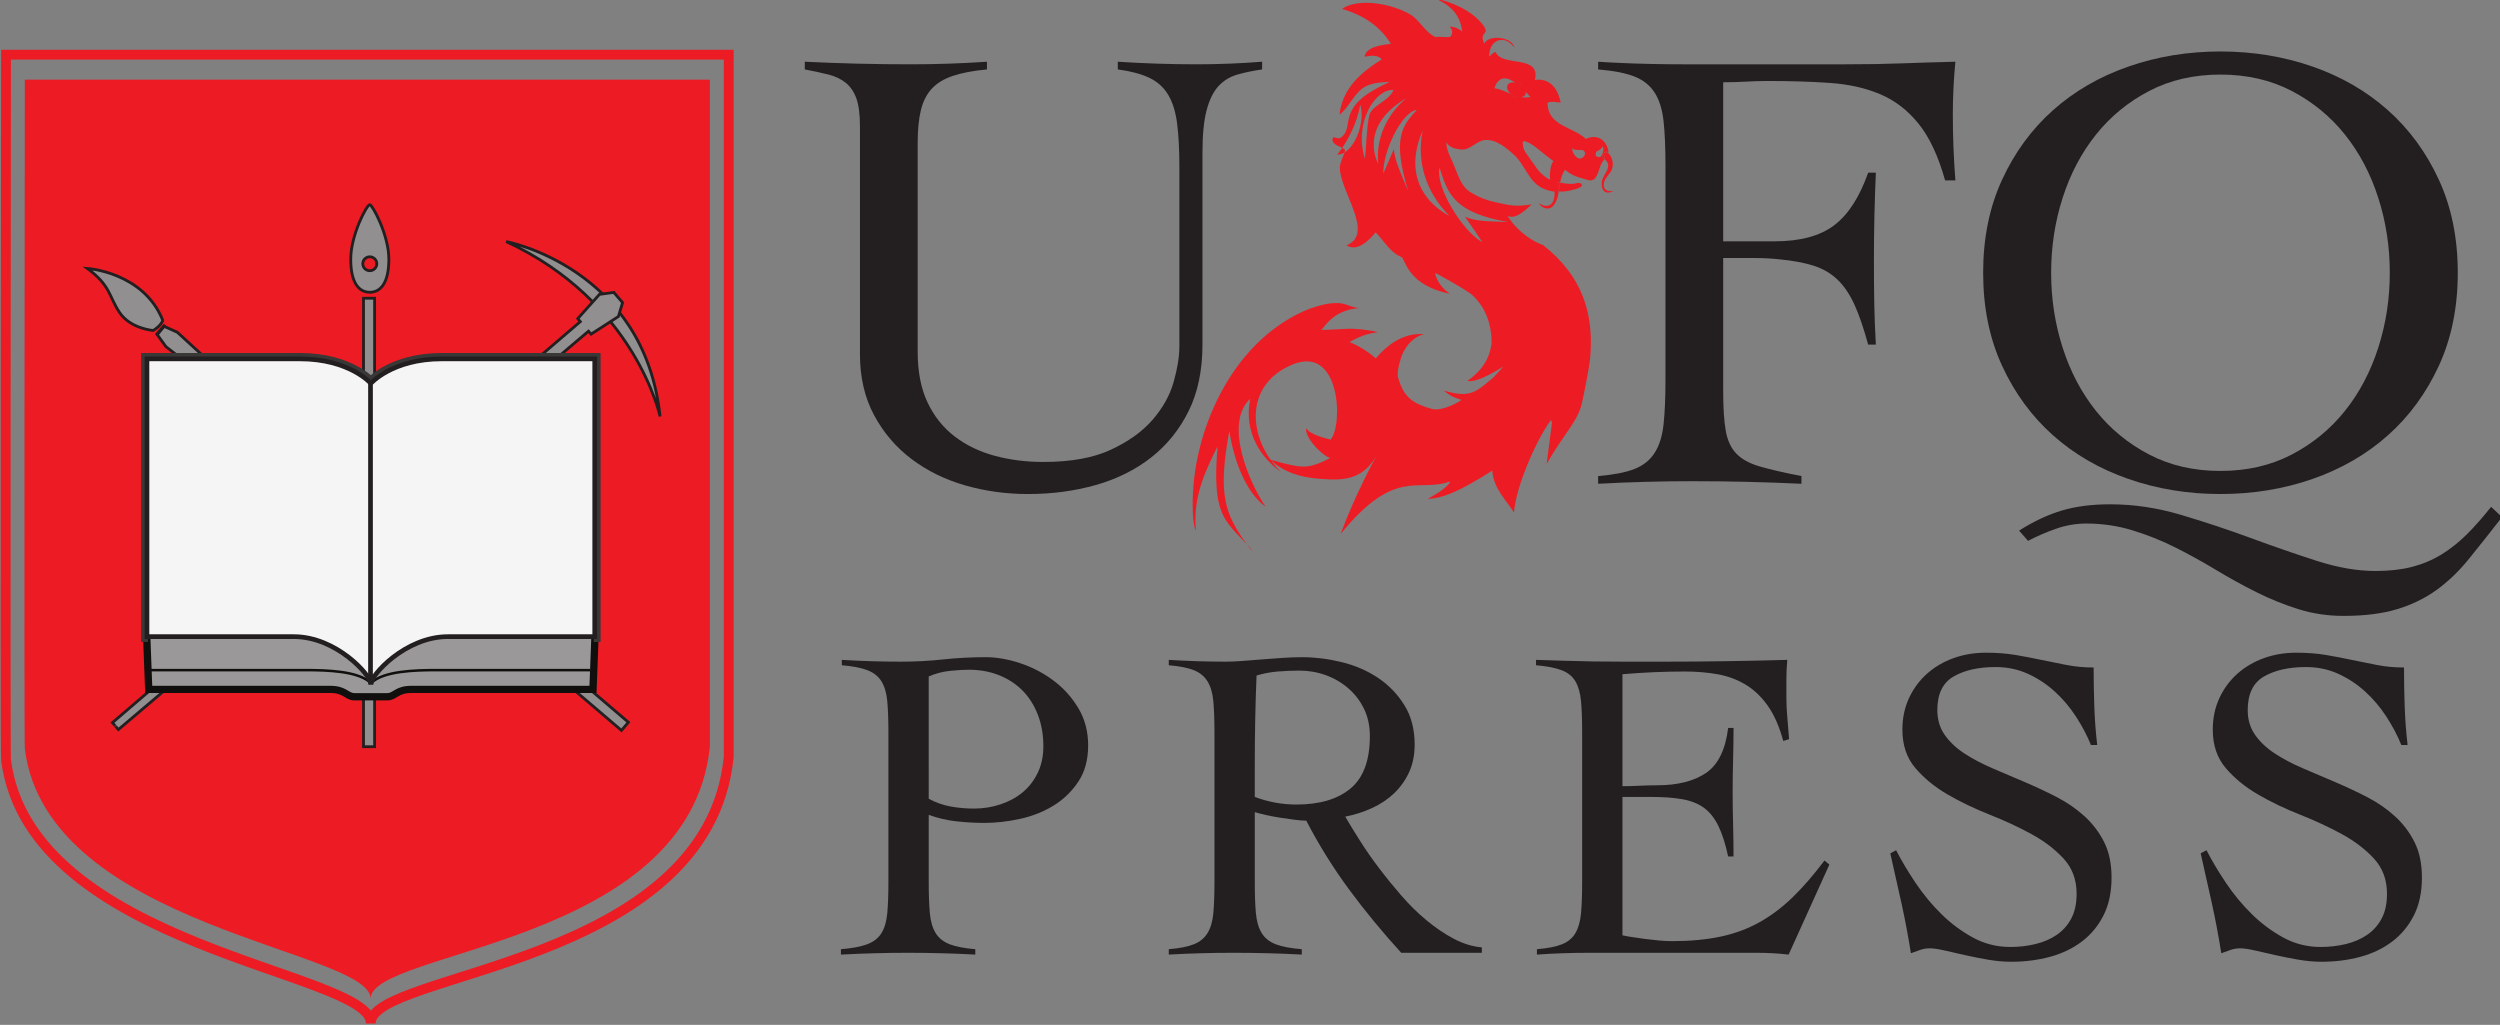 <?xml version="1.0" encoding="UTF-8" standalone="no"?>
<!-- Created with Inkscape (http://www.inkscape.org/) -->

<svg
   xmlns:dc="http://purl.org/dc/elements/1.1/"
   xmlns:cc="http://creativecommons.org/ns#"
   xmlns:rdf="http://www.w3.org/1999/02/22-rdf-syntax-ns#"
   xmlns:svg="http://www.w3.org/2000/svg"
   xmlns="http://www.w3.org/2000/svg"
   xmlns:sodipodi="http://sodipodi.sourceforge.net/DTD/sodipodi-0.dtd"
   xmlns:inkscape="http://www.inkscape.org/namespaces/inkscape"
   width="600"
   height="245.961"
   viewBox="0 0 600 245.961"
   version="1.1"
   id="svg8"
   inkscape:version="0.92.1 r15371"
   sodipodi:docname="usfq-press-logo.svg">
  <rect x="0" y="0" width="600" height="245.961" fill="#808080" stroke="none"/>
  <defs
     id="defs2">
    <clipPath
       id="clipPath4507"
       clipPathUnits="userSpaceOnUse">
      <path
         inkscape:connector-curvature="0"
         id="path4505"
         d="M 0,0 H 680.315 V 680.315 H 0 Z" />
    </clipPath>
    <clipPath
       id="clipPath4555"
       clipPathUnits="userSpaceOnUse">
      <path
         inkscape:connector-curvature="0"
         id="path4553"
         d="M 0,0 H 680.315 V 680.315 H 0 Z" />
    </clipPath>
    <clipPath
       id="clipPath4575"
       clipPathUnits="userSpaceOnUse">
      <path
         inkscape:connector-curvature="0"
         id="path4573"
         d="M 0,0 H 680.315 V 680.315 H 0 Z" />
    </clipPath>
    <clipPath
       id="clipPath4663"
       clipPathUnits="userSpaceOnUse">
      <path
         inkscape:connector-curvature="0"
         id="path4661"
         d="M 0,0 H 680.315 V 680.315 H 0 Z" />
    </clipPath>
    <clipPath
       id="clipPath4687"
       clipPathUnits="userSpaceOnUse">
      <path
         inkscape:connector-curvature="0"
         id="path4685"
         d="M 0,0 H 680.315 V 680.315 H 0 Z" />
    </clipPath>
    <clipPath
       id="clipPath4711"
       clipPathUnits="userSpaceOnUse">
      <path
         inkscape:connector-curvature="0"
         id="path4709"
         d="M 0,0 H 680.315 V 680.315 H 0 Z" />
    </clipPath>
  </defs>
  <sodipodi:namedview
     id="base"
     pagecolor="#ffffff"
     bordercolor="#666666"
     borderopacity="1.0"
     inkscape:pageopacity="0.0"
     inkscape:pageshadow="2"
     inkscape:zoom="1"
     inkscape:cx="262.41538"
     inkscape:cy="100.62606"
     inkscape:document-units="px"
     inkscape:current-layer="layer1"
     showgrid="false"
     units="px"
     fit-margin-top="0"
     fit-margin-left="0"
     fit-margin-right="0"
     fit-margin-bottom="0"
     inkscape:window-width="1366"
     inkscape:window-height="674"
     inkscape:window-x="0"
     inkscape:window-y="0"
     inkscape:window-maximized="1" />
  <g
     inkscape:label="Capa 1"
     inkscape:groupmode="layer"
     id="layer1"
     transform="translate(142.281,57.676)">
    <g
       id="g5154"
       transform="matrix(4.083,0,0,4.083,356.82,-314.247)">
      <g
         transform="matrix(0.353,0,0,-0.353,-168.759,234.833)"
         id="g4501">
        <g
           clip-path="url(#clipPath4507)"
           id="g4503">
          <g
             transform="translate(294.188,328.282)"
             id="g4509">
            <path
               inkscape:connector-curvature="0"
               id="path4511"
               style="fill:#231f20;fill-opacity:1;fill-rule:nonzero;stroke:none"
               d="m 0,0 c -1.89,0.101 -3.767,0.175 -5.631,0.224 -1.864,0.05 -3.742,0.075 -5.631,0.075 -1.84,0 -3.667,-0.025 -5.481,-0.075 C -18.559,0.175 -20.435,0.101 -22.374,0 v 0.895 c 1.839,0.149 3.293,0.422 4.363,0.82 1.068,0.398 1.864,1.019 2.387,1.865 0.522,0.845 0.844,1.951 0.969,3.319 0.124,1.367 0.186,3.095 0.186,5.183 v 24.909 c 0,2.089 -0.062,3.816 -0.186,5.184 -0.125,1.367 -0.447,2.473 -0.969,3.319 -0.523,0.845 -1.306,1.466 -2.35,1.864 -1.044,0.398 -2.461,0.671 -4.251,0.82 v 0.895 c 1.641,-0.1 3.282,-0.175 4.922,-0.223 1.641,-0.05 3.282,-0.075 4.922,-0.075 2.387,0 4.737,0.123 7.048,0.373 2.312,0.248 4.661,0.373 7.048,0.373 1.839,0 3.766,-0.336 5.78,-1.007 2.014,-0.671 3.866,-1.641 5.556,-2.909 1.69,-1.267 3.069,-2.809 4.139,-4.623 1.069,-1.816 1.604,-3.867 1.604,-6.153 0,-2.387 -0.548,-4.401 -1.641,-6.041 -1.094,-1.641 -2.474,-2.972 -4.139,-3.99 -1.666,-1.02 -3.518,-1.753 -5.557,-2.2 C 5.418,22.15 3.43,21.926 1.492,21.926 c -1.492,0 -3.034,0.087 -4.625,0.261 -1.591,0.174 -3.132,0.534 -4.623,1.082 V 12.082 c 0,-2.088 0.061,-3.816 0.186,-5.183 C -7.447,5.531 -7.122,4.425 -6.601,3.58 -6.079,2.734 -5.295,2.113 -4.251,1.715 -3.207,1.317 -1.79,1.044 0,0.895 Z m -7.756,25.954 c 1.193,-0.647 2.423,-1.082 3.691,-1.305 1.268,-0.224 2.547,-0.336 3.841,-0.336 1.54,0 3.021,0.235 4.438,0.709 1.416,0.471 2.647,1.143 3.691,2.013 1.044,0.87 1.876,1.951 2.498,3.244 0.622,1.293 0.933,2.76 0.933,4.401 0,1.939 -0.311,3.703 -0.933,5.295 -0.622,1.591 -1.48,2.933 -2.573,4.027 -1.094,1.093 -2.399,1.939 -3.915,2.535 -1.517,0.598 -3.169,0.895 -4.959,0.895 -0.895,0 -1.952,-0.062 -3.17,-0.186 -1.219,-0.124 -2.399,-0.436 -3.542,-0.932 z" />
          </g>
          <g
             transform="translate(378.536,328.581)"
             id="g4513">
            <path
               inkscape:connector-curvature="0"
               id="path4515"
               style="fill:#231f20;fill-opacity:1;fill-rule:nonzero;stroke:none"
               d="m 0,0 h -13.422 c -3.134,3.431 -6.031,6.948 -8.69,10.553 -2.659,3.604 -5.033,7.421 -7.121,11.448 -0.499,0 -1.133,0.049 -1.902,0.149 -0.772,0.099 -1.566,0.211 -2.387,0.335 -0.821,0.124 -1.617,0.273 -2.386,0.448 -0.771,0.174 -1.406,0.336 -1.902,0.485 V 11.783 c 0,-2.088 0.061,-3.816 0.187,-5.183 0.123,-1.368 0.447,-2.473 0.968,-3.319 0.523,-0.846 1.305,-1.467 2.349,-1.864 1.045,-0.398 2.487,-0.671 4.326,-0.82 v -0.896 c -1.89,0.101 -3.778,0.175 -5.667,0.225 -1.89,0.049 -3.78,0.074 -5.67,0.074 -1.838,0 -3.654,-0.025 -5.443,-0.074 -1.79,-0.05 -3.58,-0.124 -5.37,-0.225 v 0.896 c 1.79,0.149 3.182,0.422 4.176,0.82 0.995,0.397 1.754,1.018 2.275,1.864 0.521,0.846 0.846,1.951 0.971,3.319 0.123,1.367 0.185,3.095 0.185,5.183 v 24.91 c 0,2.088 -0.062,3.815 -0.185,5.183 -0.125,1.367 -0.45,2.473 -0.971,3.319 -0.521,0.845 -1.28,1.466 -2.275,1.865 -0.994,0.397 -2.386,0.67 -4.176,0.82 v 0.895 c 1.591,-0.1 3.182,-0.175 4.773,-0.224 1.59,-0.05 3.182,-0.075 4.772,-0.075 0.698,0 1.568,0.038 2.613,0.112 1.044,0.075 2.15,0.161 3.317,0.261 1.167,0.099 2.349,0.187 3.544,0.261 1.192,0.075 2.26,0.112 3.207,0.112 2.135,0 4.325,-0.274 6.561,-0.82 2.239,-0.548 4.251,-1.417 6.043,-2.61 1.789,-1.193 3.256,-2.711 4.399,-4.55 1.142,-1.84 1.715,-4.027 1.715,-6.563 0,-1.74 -0.31,-3.281 -0.931,-4.623 -0.622,-1.343 -1.455,-2.512 -2.5,-3.506 -1.044,-0.995 -2.273,-1.815 -3.691,-2.461 -1.418,-0.646 -2.897,-1.119 -4.438,-1.417 0.696,-1.193 1.516,-2.536 2.462,-4.027 0.944,-1.492 2.001,-3.009 3.168,-4.549 1.17,-1.542 2.413,-3.071 3.73,-4.587 1.318,-1.518 2.709,-2.884 4.176,-4.102 C -7.743,4.188 -6.239,3.169 -4.696,2.349 -3.158,1.529 -1.59,1.044 0,0.895 Z m -37.81,25.953 c 2.236,-0.845 4.549,-1.268 6.935,-1.268 3.878,0 6.886,0.896 9.024,2.686 2.137,1.789 3.206,4.698 3.206,8.725 0,1.641 -0.309,3.12 -0.931,4.438 -0.622,1.316 -1.479,2.461 -2.573,3.43 -1.093,0.97 -2.349,1.716 -3.767,2.238 -1.415,0.522 -2.895,0.783 -4.436,0.783 -1.243,0 -2.462,-0.05 -3.654,-0.149 -1.194,-0.101 -2.364,-0.324 -3.507,-0.671 -0.1,-2.387 -0.174,-4.799 -0.223,-7.235 -0.049,-2.436 -0.074,-5.071 -0.074,-7.905 z" />
          </g>
          <g
             transform="translate(401.952,331.489)"
             id="g4517">
            <path
               inkscape:connector-curvature="0"
               id="path4519"
               style="fill:#231f20;fill-opacity:1;fill-rule:nonzero;stroke:none"
               d="m 0,0 c 0.449,-0.1 0.994,-0.199 1.642,-0.298 0.645,-0.1 1.341,-0.199 2.087,-0.299 0.746,-0.1 1.516,-0.186 2.313,-0.261 0.795,-0.074 1.541,-0.111 2.237,-0.111 2.983,0 5.655,0.248 8.018,0.745 2.36,0.497 4.522,1.293 6.487,2.387 1.964,1.093 3.815,2.486 5.556,4.176 1.74,1.69 3.506,3.73 5.296,6.116 l 0.82,-0.671 -6.787,-14.991 c -0.846,0.101 -1.715,0.175 -2.609,0.224 -0.896,0.05 -1.766,0.075 -2.611,0.075 H -5.593 c -1.443,0 -2.884,-0.025 -4.325,-0.075 -1.443,-0.049 -2.885,-0.123 -4.326,-0.224 v 0.895 c 1.79,0.15 3.181,0.422 4.176,0.82 0.994,0.398 1.74,1.019 2.237,1.865 0.497,0.845 0.808,1.951 0.933,3.319 0.123,1.367 0.187,3.095 0.187,5.183 v 24.91 c 0,2.088 -0.064,3.815 -0.187,5.183 -0.125,1.367 -0.436,2.473 -0.933,3.319 -0.497,0.845 -1.267,1.466 -2.311,1.864 -1.044,0.398 -2.461,0.671 -4.251,0.82 v 0.896 c 1.689,-0.051 3.293,-0.101 4.81,-0.15 1.517,-0.05 3.082,-0.087 4.699,-0.111 1.614,-0.026 3.33,-0.038 5.146,-0.038 h 6.152 c 3.48,0 6.961,0.025 10.442,0.075 3.479,0.048 7.009,0.123 10.59,0.224 -0.05,-0.548 -0.087,-1.095 -0.112,-1.641 -0.026,-0.548 -0.038,-1.07 -0.038,-1.566 v -2.984 c 0,-1.094 0.049,-2.2 0.15,-3.318 0.098,-1.119 0.198,-2.35 0.298,-3.692 l -0.969,-0.299 c -0.647,2.387 -1.505,4.338 -2.573,5.855 -1.07,1.516 -2.312,2.697 -3.729,3.543 -1.418,0.844 -2.972,1.417 -4.662,1.715 -1.691,0.298 -3.481,0.448 -5.369,0.448 C 6.961,43.928 3.48,43.778 0,43.48 V 24.835 c 0.994,0 1.951,0.024 2.872,0.075 0.919,0.049 1.876,0.074 2.871,0.074 3.431,0 6.153,0.683 8.166,2.051 2.014,1.367 3.245,3.865 3.692,7.495 h 0.895 c 0,-1.79 -0.026,-3.579 -0.074,-5.369 -0.05,-1.79 -0.075,-3.556 -0.075,-5.295 0,-1.79 0.025,-3.58 0.075,-5.37 0.048,-1.79 0.074,-3.58 0.074,-5.37 h -0.895 c -0.447,2.089 -0.995,3.791 -1.64,5.109 -0.647,1.317 -1.455,2.323 -2.424,3.02 -0.97,0.696 -2.176,1.168 -3.617,1.417 -1.443,0.248 -3.158,0.373 -5.146,0.373 H 0 Z" />
          </g>
          <g
             transform="translate(479.962,363.185)"
             id="g4521">
            <path
               inkscape:connector-curvature="0"
               id="path4523"
               style="fill:#231f20;fill-opacity:1;fill-rule:nonzero;stroke:none"
               d="m 0,0 c -0.646,1.591 -1.479,3.17 -2.498,4.735 -1.02,1.567 -2.2,2.958 -3.542,4.178 -1.343,1.217 -2.835,2.2 -4.475,2.945 -1.64,0.746 -3.431,1.119 -5.37,1.119 -2.834,0 -5.159,-0.522 -6.973,-1.566 -1.816,-1.044 -2.723,-2.909 -2.723,-5.594 0,-1.591 0.411,-2.971 1.232,-4.139 0.819,-1.169 1.913,-2.2 3.28,-3.095 1.368,-0.895 2.921,-1.716 4.662,-2.461 1.74,-0.746 3.517,-1.504 5.333,-2.275 1.813,-0.771 3.591,-1.603 5.332,-2.498 1.74,-0.895 3.293,-1.965 4.661,-3.207 1.367,-1.244 2.461,-2.685 3.282,-4.326 0.821,-1.64 1.23,-3.605 1.23,-5.892 0,-2.436 -0.447,-4.537 -1.342,-6.302 -0.896,-1.765 -2.101,-3.219 -3.618,-4.362 -1.517,-1.145 -3.281,-1.988 -5.295,-2.536 -2.013,-0.546 -4.164,-0.82 -6.451,-0.82 -1.243,0 -2.536,0.116 -3.878,0.347 -1.343,0.232 -2.635,0.489 -3.878,0.771 -1.243,0.284 -2.375,0.54 -3.393,0.772 -1.02,0.23 -1.827,0.347 -2.424,0.347 -0.547,0 -1.07,-0.087 -1.566,-0.261 -0.497,-0.175 -1.02,-0.361 -1.566,-0.559 -0.448,2.834 -0.97,5.605 -1.567,8.315 -0.596,2.709 -1.219,5.482 -1.864,8.316 l 0.969,0.522 c 0.895,-1.741 1.977,-3.556 3.244,-5.445 1.268,-1.89 2.697,-3.616 4.288,-5.182 1.592,-1.567 3.344,-2.872 5.259,-3.916 1.913,-1.044 3.99,-1.566 6.227,-1.566 1.442,0 2.834,0.161 4.177,0.483 1.342,0.323 2.522,0.833 3.542,1.527 1.019,0.695 1.827,1.601 2.424,2.718 0.596,1.117 0.895,2.494 0.895,4.133 0,2.333 -0.721,4.282 -2.163,5.846 -1.442,1.564 -3.232,2.929 -5.369,4.095 -2.139,1.166 -4.464,2.247 -6.974,3.24 -2.51,0.992 -4.835,2.109 -6.973,3.35 -2.138,1.241 -3.928,2.705 -5.37,4.394 -1.442,1.687 -2.162,3.822 -2.162,6.405 0,1.935 0.372,3.697 1.118,5.286 0.746,1.589 1.753,2.942 3.02,4.058 1.268,1.117 2.734,1.973 4.401,2.569 1.665,0.596 3.442,0.894 5.332,0.894 1.839,0 3.493,-0.124 4.96,-0.373 1.466,-0.249 2.896,-0.522 4.288,-0.82 1.442,-0.298 2.858,-0.585 4.252,-0.858 1.391,-0.273 2.882,-0.41 4.473,-0.41 0,-2.237 0.038,-4.413 0.113,-6.526 C 0.634,4.263 0.795,2.137 1.044,0 Z" />
          </g>
          <g
             transform="translate(531.646,363.185)"
             id="g4525">
            <path
               inkscape:connector-curvature="0"
               id="path4527"
               style="fill:#231f20;fill-opacity:1;fill-rule:nonzero;stroke:none"
               d="m 0,0 c -0.646,1.591 -1.48,3.17 -2.498,4.735 -1.02,1.567 -2.201,2.958 -3.543,4.178 -1.342,1.217 -2.834,2.2 -4.475,2.945 -1.64,0.746 -3.43,1.119 -5.369,1.119 -2.835,0 -5.159,-0.522 -6.973,-1.566 -1.816,-1.044 -2.723,-2.909 -2.723,-5.594 0,-1.591 0.411,-2.971 1.231,-4.139 0.82,-1.169 1.914,-2.2 3.281,-3.095 1.368,-0.895 2.921,-1.716 4.662,-2.461 1.74,-0.746 3.516,-1.504 5.332,-2.275 1.814,-0.771 3.592,-1.603 5.333,-2.498 1.74,-0.895 3.293,-1.965 4.661,-3.207 1.367,-1.244 2.461,-2.685 3.281,-4.326 0.821,-1.64 1.23,-3.605 1.23,-5.892 0,-2.436 -0.447,-4.537 -1.341,-6.302 -0.896,-1.765 -2.101,-3.219 -3.618,-4.362 -1.517,-1.145 -3.281,-1.988 -5.295,-2.536 -2.013,-0.546 -4.165,-0.82 -6.451,-0.82 -1.244,0 -2.536,0.116 -3.878,0.347 -1.343,0.232 -2.636,0.489 -3.878,0.771 -1.243,0.284 -2.375,0.54 -3.393,0.772 -1.02,0.23 -1.828,0.347 -2.425,0.347 -0.547,0 -1.069,-0.087 -1.565,-0.261 -0.498,-0.175 -1.02,-0.361 -1.567,-0.559 -0.447,2.834 -0.969,5.605 -1.566,8.315 -0.596,2.709 -1.219,5.482 -1.864,8.316 l 0.969,0.522 c 0.895,-1.741 1.977,-3.556 3.244,-5.445 1.268,-1.89 2.697,-3.616 4.288,-5.182 1.591,-1.567 3.343,-2.872 5.259,-3.916 1.913,-1.044 3.99,-1.566 6.227,-1.566 1.442,0 2.834,0.161 4.177,0.483 1.341,0.323 2.522,0.833 3.542,1.527 1.019,0.695 1.827,1.601 2.424,2.718 0.596,1.117 0.895,2.494 0.895,4.133 0,2.333 -0.722,4.282 -2.163,5.846 -1.442,1.564 -3.233,2.929 -5.369,4.095 -2.139,1.166 -4.464,2.247 -6.974,3.24 -2.511,0.992 -4.835,2.109 -6.973,3.35 -2.138,1.241 -3.929,2.705 -5.37,4.394 -1.442,1.687 -2.163,3.822 -2.163,6.405 0,1.935 0.373,3.697 1.119,5.286 0.745,1.589 1.753,2.942 3.02,4.058 1.268,1.117 2.734,1.973 4.401,2.569 1.665,0.596 3.442,0.894 5.331,0.894 1.84,0 3.494,-0.124 4.961,-0.373 1.466,-0.249 2.896,-0.522 4.288,-0.82 1.441,-0.298 2.858,-0.585 4.251,-0.858 1.391,-0.273 2.883,-0.41 4.474,-0.41 0,-2.237 0.038,-4.413 0.113,-6.526 C 0.634,4.263 0.795,2.137 1.044,0 Z" />
          </g>
          <g
             transform="translate(274.982,466.169)"
             id="g4529">
            <path
               inkscape:connector-curvature="0"
               id="path4531"
               style="fill:#231f20;fill-opacity:1;fill-rule:nonzero;stroke:none"
               d="M 0,0 C 0,1.992 -0.197,3.541 -0.586,4.646 -0.978,5.749 -1.567,6.622 -2.348,7.262 -3.133,7.903 -4.094,8.365 -5.232,8.651 -6.373,8.934 -7.688,9.22 -9.184,9.505 v 1.282 c 2.991,-0.143 5.927,-0.251 8.812,-0.321 2.882,-0.071 5.821,-0.106 8.811,-0.106 2.136,0 4.253,0.035 6.354,0.106 2.099,0.07 4.219,0.178 6.355,0.321 V 9.505 C 18.868,9.292 16.983,8.934 15.487,8.437 13.992,7.938 12.817,7.226 11.962,6.301 11.108,5.375 10.502,4.182 10.147,2.723 9.79,1.263 9.612,-0.534 9.612,-2.67 v -34.818 c 0,-3.348 0.552,-6.177 1.656,-8.49 1.103,-2.315 2.618,-4.202 4.54,-5.661 1.921,-1.46 4.146,-2.528 6.675,-3.204 2.526,-0.677 5.215,-1.015 8.063,-1.015 4.556,0 8.295,0.676 11.214,2.03 2.919,1.352 5.234,3.007 6.942,4.966 1.709,1.958 2.884,4.059 3.525,6.302 0.64,2.243 0.961,4.218 0.961,5.927 v 29.904 c 0,2.847 -0.126,5.25 -0.373,7.209 -0.251,1.958 -0.749,3.56 -1.495,4.807 -0.749,1.244 -1.8,2.188 -3.151,2.83 -1.354,0.641 -3.098,1.103 -5.234,1.388 v 1.282 c 2.207,-0.143 4.395,-0.251 6.569,-0.321 2.171,-0.071 4.361,-0.106 6.568,-0.106 1.85,0 3.666,0.035 5.447,0.106 1.778,0.07 3.594,0.178 5.446,0.321 V 9.505 C 65.47,9.292 64.098,9.006 62.854,8.651 61.607,8.294 60.558,7.653 59.703,6.729 58.848,5.802 58.189,4.467 57.727,2.723 57.262,0.977 57.033,-1.388 57.033,-4.379 v -31.934 c 0,-4.272 -0.766,-7.957 -2.296,-11.053 -1.532,-3.098 -3.614,-5.68 -6.247,-7.744 -2.636,-2.065 -5.715,-3.596 -9.24,-4.592 -3.523,-0.996 -7.28,-1.495 -11.268,-1.495 -3.631,0 -7.119,0.48 -10.465,1.441 -3.347,0.962 -6.321,2.42 -8.918,4.38 -2.6,1.957 -4.682,4.395 -6.249,7.315 C 0.783,-45.142 0,-41.76 0,-37.914 Z" />
          </g>
          <g
             transform="translate(418.725,422.166)"
             id="g4533">
            <path
               inkscape:connector-curvature="0"
               id="path4535"
               style="fill:#231f20;fill-opacity:1;fill-rule:nonzero;stroke:none"
               d="m 0,0 c 0,-2.849 0.143,-5.073 0.428,-6.675 0.284,-1.602 0.87,-2.867 1.762,-3.791 0.889,-0.927 2.19,-1.639 3.899,-2.137 1.708,-0.499 4.021,-1.032 6.942,-1.601 v -1.282 c -3.062,0.143 -6.089,0.251 -9.078,0.32 -2.99,0.072 -6.017,0.107 -9.08,0.107 -2.633,0 -5.251,-0.035 -7.848,-0.107 -2.601,-0.069 -5.217,-0.177 -7.851,-0.32 v 1.282 c 2.564,0.213 4.575,0.604 6.035,1.174 1.459,0.569 2.58,1.458 3.363,2.67 0.783,1.21 1.283,2.794 1.496,4.753 0.214,1.958 0.32,4.432 0.32,7.423 v 35.671 c 0,2.991 -0.106,5.464 -0.32,7.423 -0.213,1.958 -0.713,3.542 -1.496,4.753 -0.783,1.21 -1.904,2.1 -3.363,2.67 -1.46,0.569 -3.471,0.962 -6.035,1.175 v 1.282 c 0.996,-0.073 2.313,-0.144 3.951,-0.214 1.639,-0.072 3.329,-0.126 5.075,-0.161 1.742,-0.036 3.417,-0.053 5.018,-0.053 h 3.899 23.176 c 3.631,0 6.836,0.053 9.612,0.161 2.777,0.106 5.696,0.194 8.758,0.267 -0.143,-1.495 -0.251,-2.974 -0.32,-4.433 -0.072,-1.46 -0.106,-2.902 -0.106,-4.326 0,-1.852 0.034,-3.684 0.106,-5.499 0.069,-1.816 0.177,-3.65 0.32,-5.501 h -1.71 c -1.138,4.058 -2.616,7.209 -4.431,9.452 -1.816,2.243 -3.952,3.88 -6.408,4.913 -2.456,1.031 -5.252,1.656 -8.385,1.869 -3.133,0.213 -6.55,0.32 -10.253,0.32 -1.211,0 -2.421,-0.037 -3.631,-0.107 C 2.633,51.407 1.352,51.372 0,51.372 V 24.885 h 8.545 c 4.272,0 7.583,0.89 9.933,2.67 2.35,1.778 4.235,4.7 5.66,8.758 h 1.282 c -0.214,-4.843 -0.321,-9.685 -0.321,-14.525 0,-2.564 0.016,-4.932 0.054,-7.102 0.035,-2.173 0.124,-4.505 0.267,-6.996 h -1.282 c -0.713,2.633 -1.46,4.823 -2.243,6.568 -0.784,1.744 -1.727,3.151 -2.831,4.219 -1.103,1.068 -2.439,1.85 -4.005,2.35 -1.567,0.497 -3.489,0.853 -5.767,1.068 -0.641,0.069 -1.318,0.123 -2.028,0.16 C 6.55,22.09 5.804,22.108 5.02,22.108 H 0 Z" />
          </g>
          <g
             transform="translate(462.013,441.818)"
             id="g4537">
            <path
               inkscape:connector-curvature="0"
               id="path4539"
               style="fill:#231f20;fill-opacity:1;fill-rule:nonzero;stroke:none"
               d="m 0,0 c 0,5.767 1.05,10.929 3.151,15.486 2.099,4.556 4.93,8.419 8.489,11.588 3.56,3.167 7.745,5.589 12.551,7.262 4.806,1.672 9.913,2.511 15.325,2.511 5.41,0 10.521,-0.839 15.327,-2.511 4.806,-1.673 8.987,-4.095 12.549,-7.262 3.559,-3.169 6.39,-7.032 8.491,-11.588 2.099,-4.557 3.149,-9.719 3.149,-15.486 0,-5.768 -1.05,-10.931 -3.149,-15.486 -2.101,-4.557 -4.932,-8.421 -8.491,-11.588 -3.562,-3.169 -7.743,-5.59 -12.549,-7.263 -4.806,-1.672 -9.917,-2.509 -15.327,-2.509 -5.412,0 -10.519,0.837 -15.325,2.509 -4.806,1.673 -8.991,4.094 -12.551,7.263 -3.559,3.167 -6.39,7.031 -8.489,11.588 C 1.05,-10.931 0,-5.768 0,0 m 86.402,-40.692 c -1.995,-2.563 -3.828,-4.875 -5.501,-6.942 -1.673,-2.064 -3.471,-3.791 -5.392,-5.179 -1.924,-1.389 -4.112,-2.457 -6.57,-3.205 -2.456,-0.747 -5.429,-1.121 -8.917,-1.121 -2.634,0 -5.144,0.374 -7.529,1.121 -2.387,0.748 -4.717,1.692 -6.996,2.831 -2.28,1.14 -4.54,2.386 -6.782,3.738 -2.244,1.353 -4.505,2.6 -6.782,3.738 -2.28,1.139 -4.645,2.083 -7.102,2.83 -2.456,0.748 -5.003,1.121 -7.636,1.121 -1.71,0 -3.382,-0.283 -5.02,-0.854 -1.639,-0.568 -3.203,-1.245 -4.699,-2.029 l -1.495,1.708 c 2.491,1.568 4.893,2.689 7.208,3.365 2.314,0.677 4.967,1.014 7.957,1.014 3.915,0 7.851,-0.586 11.802,-1.761 3.952,-1.175 7.812,-2.457 11.588,-3.846 3.772,-1.388 7.422,-2.652 10.948,-3.791 3.523,-1.138 6.816,-1.708 9.878,-1.708 2.279,0 4.306,0.231 6.087,0.693 1.779,0.464 3.419,1.159 4.914,2.083 1.496,0.926 2.9,2.048 4.218,3.364 1.318,1.319 2.651,2.83 4.005,4.54 z M 11.32,0 c 0,-4.344 0.64,-8.509 1.923,-12.496 1.282,-3.989 3.132,-7.494 5.553,-10.519 2.42,-3.028 5.376,-5.447 8.866,-7.264 3.486,-1.815 7.438,-2.723 11.854,-2.723 4.414,0 8.366,0.908 11.856,2.723 3.486,1.817 6.442,4.236 8.864,7.264 2.419,3.025 4.271,6.53 5.552,10.519 1.283,3.987 1.924,8.152 1.924,12.496 0,4.342 -0.641,8.508 -1.924,12.496 -1.281,3.987 -3.133,7.493 -5.552,10.52 -2.422,3.025 -5.378,5.446 -8.864,7.262 -3.49,1.816 -7.442,2.723 -11.856,2.723 -4.416,0 -8.368,-0.907 -11.854,-2.723 -3.49,-1.816 -6.446,-4.237 -8.866,-7.262 C 16.375,19.989 14.525,16.483 13.243,12.496 11.96,8.508 11.32,4.342 11.32,0" />
          </g>
          <g
             transform="translate(361.218,411.75)"
             id="g4541">
            <path
               inkscape:connector-curvature="0"
               id="path4543"
               style="fill:#ed1c24;fill-opacity:1;fill-rule:nonzero;stroke:none"
               d="M 0,0 C 0,0 0.04,-0.04 0.069,-0.113 0.069,-0.113 0.025,-0.04 0,0" />
          </g>
        </g>
      </g>
      <g
         transform="matrix(0.353,0,0,-0.353,-34.789,66.28)"
         id="g4545">
        <path
           inkscape:connector-curvature="0"
           id="path4547"
           style="fill:#ed1c24;fill-opacity:1;fill-rule:nonzero;stroke:none"
           d="M 0,0 0.025,-0.069 0.014,0.029 Z" />
      </g>
      <g
         transform="matrix(0.353,0,0,-0.353,-168.759,234.833)"
         id="g4549">
        <g
           clip-path="url(#clipPath4555)"
           id="g4551">
          <g
             transform="translate(361.098,411.507)"
             id="g4557">
            <path
               inkscape:connector-curvature="0"
               id="path4559"
               style="fill:#ed1c24;fill-opacity:1;fill-rule:nonzero;stroke:none"
               d="M 0,0 C 0.033,0.08 0.083,0.166 0.12,0.243 0.12,0.243 0.069,0.166 0,0" />
          </g>
          <g
             transform="translate(343.324,410.688)"
             id="g4561">
            <path
               inkscape:connector-curvature="0"
               id="path4563"
               style="fill:#ed1c24;fill-opacity:1;fill-rule:nonzero;stroke:none"
               d="m 0,0 0.069,-0.047 c 0,0 0,0.011 -0.029,0.04 z" />
          </g>
        </g>
      </g>
      <g
         transform="matrix(0.353,0,0,-0.353,-28.046,71.93)"
         id="g4565">
        <path
           inkscape:connector-curvature="0"
           id="path4567"
           style="fill:#ed1c24;fill-opacity:1;fill-rule:nonzero;stroke:none"
           d="M 0,0 0.076,0.065 Z" />
      </g>
      <g
         transform="matrix(0.353,0,0,-0.353,-168.759,234.833)"
         id="g4569">
        <g
           clip-path="url(#clipPath4575)"
           id="g4571">
          <g
             transform="translate(398.896,456.885)"
             id="g4577">
            <path
               inkscape:connector-curvature="0"
               id="path4579"
               style="fill:#ed1c24;fill-opacity:1;fill-rule:nonzero;stroke:none"
               d="m 0,0 c 0.214,0.866 1.068,1.456 1.304,2.191 0.329,0.97 0.047,2.05 -0.641,2.698 0,0 0.025,0.054 0,0.116 C 0.5,4.853 0.214,5.03 0.051,4.954 L -0.025,4.889 c 0,0 -0.047,-0.101 -0.029,-0.21 C -0.04,4.458 0.149,4.078 0.062,3.839 1.633,2.647 -0.271,1.332 -0.395,0.021 -0.554,-2.093 1.003,-1.862 1.528,-1.434 0.605,-1.644 -0.283,-1.282 0,0" />
          </g>
          <g
             transform="translate(392.41,455.371)"
             id="g4581">
            <path
               inkscape:connector-curvature="0"
               id="path4583"
               style="fill:#ed1c24;fill-opacity:1;fill-rule:nonzero;stroke:none"
               d="M 0,0 C 0.34,0.032 3.39,0.543 2.705,1.246 2.477,1.478 1.974,1.398 1.724,1.325 0.858,1.129 -0.014,1.325 -0.84,1.452 -0.927,0.967 -0.992,0.471 -1.072,-0.025 -0.717,-0.036 -0.344,-0.025 0,0" />
          </g>
          <g
             transform="translate(340.445,395.438)"
             id="g4585">
            <path
               inkscape:connector-curvature="0"
               id="path4587"
               style="fill:#ed1c24;fill-opacity:1;fill-rule:nonzero;stroke:none"
               d="M 0,0 C -0.359,0.409 -0.699,0.779 -1.039,1.141 -0.895,0.953 -0.735,0.743 -0.597,0.547 Z" />
          </g>
          <g
             transform="translate(361.457,411.398)"
             id="g4589">
            <path
               inkscape:connector-curvature="0"
               id="path4591"
               style="fill:#ed1c24;fill-opacity:1;fill-rule:nonzero;stroke:none"
               d="M 0,0 C 0.029,-0.054 0.033,-0.065 0,0" />
          </g>
          <g
             transform="translate(398.581,460.973)"
             id="g4593">
            <path
               inkscape:connector-curvature="0"
               id="path4595"
               style="fill:#ed1c24;fill-opacity:1;fill-rule:nonzero;stroke:none"
               d="M 0,0 C -0.055,0.051 0.051,0.522 0.29,0.8 L 0.366,0.866 C 0.445,0.942 0.536,1.007 0.652,1.007 0.88,1.018 0.971,0.967 0.978,0.916 l 0.065,0.069 c -0.257,1.93 -1.861,3.053 -3.774,2.148 -2.093,2.028 -6.417,2.136 -6.355,6.026 0.575,0.319 1.734,0.007 2.18,0.04 -0.432,2.068 -1.608,4.117 -4.314,3.759 1.058,4.306 -5.566,2.075 -6.511,4.643 -0.482,-0.076 -0.753,-0.446 -1.079,-0.757 l 0.01,-0.098 -0.025,0.069 0.015,0.018 -0.011,0.127 c 0.061,2.977 2.821,3.484 4.183,1.361 -0.268,1.789 -4.238,2.268 -5.013,0.692 -0.977,2.191 1.203,1.275 -0.296,3.223 -1.942,2.394 -5.147,3.705 -8.04,4.35 2.183,-0.935 4.298,-2.325 4.675,-5.574 -1.209,0.971 -2.115,0.79 -2.115,0.79 0,0 0.887,-0.576 0.17,-1.63 -0.159,-0.235 -2.492,0.116 -2.318,-0.123 -1.782,0.54 -2.904,3.038 -4.44,3.835 -2.864,1.669 -8.402,2.85 -11.313,0.913 3.248,-1 6.12,-2.593 8.141,-5.831 -1.261,-0.152 -4.176,-0.438 -4.371,-2.151 0.883,0.199 2.245,0.351 2.828,-0.442 -3.321,-2.101 -6.508,-4.712 -7.026,-9.206 1.46,1.068 2.289,3.234 3.868,4.407 1.174,0.888 3.151,1.004 4.502,1.054 -3.43,-1.589 -5.867,-3.092 -6.689,-5.646 -0.42,-1.224 -0.181,-2.658 -1.365,-3.567 -0.587,-0.511 -1.243,0.239 -1.395,-0.09 -0.416,-0.927 0.829,-1.344 1.547,-1.695 0.952,1.437 2.481,4.092 2.984,7.181 0.811,-2.296 -0.464,-6.656 -2.611,-7.945 -0.207,-0.645 -0.768,-1.822 -0.782,-2.456 0,-4.049 5.903,-11.064 1.111,-12.998 1.818,-1.173 3.843,0.902 4.853,2.166 1.64,-1.709 2.409,-3.364 4.407,-4.165 v -0.04 c 0.616,-0.688 1.163,-4.657 7.979,-6.033 -1.228,0.818 -2.061,1.905 -2.481,3.318 l 0.13,0.115 c 3.444,-1.887 5.491,-3.114 6.128,-3.697 2.122,-2.039 3.172,-4.716 3.14,-8.026 -0.323,-2.531 -1.662,-4.599 -4.038,-6.221 1.872,-0.392 5.997,2.422 5.997,2.422 0,0 -0.699,-0.847 -1.626,-1.825 -2.799,-2.238 -3.607,-3.593 -8.308,-2.198 1.514,-1.264 2.383,-1.304 2.959,-1.558 -0.304,-0.293 -3.227,-1.959 -4.882,-1.502 -3.129,0.85 -4.73,1.923 -5.62,5.106 -0.254,0.587 -0.051,1.84 0.546,3.744 0.83,1.935 2.083,3.151 3.727,3.615 -2.933,0.188 -5.592,-1.163 -8.026,-4.052 -1.187,1.057 -2.643,1.984 -4.389,2.737 0.848,0.359 2.173,1.337 4.727,1.616 -1.163,0.358 -3.47,0.648 -5.223,0.575 -2.343,-0.13 -3.752,-0.202 -4.233,-0.192 0.358,-0.01 1.658,3.314 6.446,3.662 -0.967,-0.054 -2.256,0.695 -3.27,0.8 -0.873,0.065 -1.735,-0.014 -2.611,-0.203 -3.231,-0.677 -6.313,-2.437 -8.884,-4.447 -8.884,-6.982 -13.711,-19.969 -12.99,-31.015 0.05,-0.699 0.564,-3.719 0.402,-1.09 -0.167,5.135 1.752,9.01 3.675,12.9 -0.949,-11.386 1.13,-12.219 4.875,-16.319 -3.614,5.045 -4.896,8.2 -2.912,18.919 0.688,-4.675 2.669,-10.227 6.027,-12.624 -2.764,4.07 -6.965,13.859 -2.547,17.963 -1.162,-5.599 1.847,-9.916 5.118,-12.173 -0.616,0.602 -1.174,1.264 -1.666,1.942 l -0.102,0.083 0.04,-0.007 c -3.777,5.287 -3.705,12.798 3.636,15.851 8.051,3.354 8.46,-10.187 6.349,-12.483 -0.384,0.094 -3.256,0.688 -4.085,1.865 -0.214,-1.847 3.418,-5.146 4.085,-4.878 0,0 -2.724,-1.666 -4.755,-1.489 -0.96,0.025 -2.702,0.391 -5.23,1.134 0.029,-0.029 0.033,-0.051 0.033,-0.051 1.966,-1.869 4.697,-2.897 8.221,-3.133 3.897,-0.3 7.076,-0.231 9.481,4.009 0.069,0.167 0.12,0.243 0.12,0.243 0.025,-0.04 0.05,-0.076 0.05,-0.076 0.055,-0.073 0.076,-0.087 0.076,-0.127 l 0.029,-0.04 0.051,-0.065 0.032,-0.043 c 0.033,-0.065 0.029,-0.055 0,0 l -0.032,0.043 -0.051,0.065 -0.029,0.04 c 0,0.04 -0.021,0.054 -0.058,0.091 -0.029,0.072 -0.068,0.112 -0.068,0.112 -0.037,-0.076 -0.088,-0.163 -0.12,-0.243 -0.655,-1.166 -3.676,-6.714 -6.088,-13.204 9.166,11.285 12.94,6.83 18.169,8.75 l 0.055,-0.156 c -0.598,-0.807 -1.833,-1.724 -3.723,-2.738 2.477,0.12 5.103,1.112 10.767,4.712 0.181,-2.999 2.437,-5.048 3.61,-6.982 0.344,4.599 4.002,12.581 6.175,15.42 l 0.156,-0.449 c -0.011,-0.072 -0.301,-2.379 -0.888,-6.877 2.746,4.863 5.208,7.094 5.871,10.114 0.369,1.667 1.46,6.896 1.438,8.461 0.387,6.388 -1.21,12.613 -7.924,17.879 -2.702,0.96 -4.907,3.209 -5.878,4.813 0.945,-0.293 1.76,-0.159 4.005,1.949 -2.752,-0.406 -3.466,-0.2 -6.004,0.358 -1.344,0.286 -2.626,0.728 -4.205,1.684 -1.702,1.036 -2.176,3.299 -3.006,5.096 -0.423,0.92 -0.927,1.897 -0.992,2.915 0,0.094 0.036,0.257 0.015,0.348 0,0 0.21,-1.134 2.568,-1.26 1.415,-0.073 2.415,1.437 3.773,1.571 1.941,0.225 3.846,-1.499 4.896,-2.441 1.844,-1.666 2.481,-4.61 4.889,-5.635 0.576,-0.261 1.214,-0.431 1.836,-0.5 0.066,-0.311 0.037,-0.565 -0.014,-0.894 -0.25,-1.76 -1.539,-1.749 -2.611,-1.025 0.453,-0.797 2.311,-1.905 3.132,0.894 0.102,0.33 0.156,0.678 0.218,1.036 h -0.109 l -0.04,1.55 c 0.123,-0.011 0.254,-0.036 0.38,-0.072 0.138,0.753 0.348,1.474 0.819,2.14 0.558,-0.391 0.529,-0.445 1.123,-0.764 0.546,-0.297 1.122,-0.5 1.709,-0.649 0.782,-0.166 1.673,-0.76 2.267,0.124 0.634,0.898 0.63,2.144 1.409,2.969 0,0 0.04,0.04 0.061,0.08 -0.061,0.043 -0.101,0.065 -0.159,0.102 0,0 -0.138,0.083 -0.217,0.148 m -38.801,6.972 c -0.522,-2.51 -0.435,-5.223 -0.732,-7.128 -1.843,6.135 1.8,11.665 4.784,11.444 -0.833,-1.995 -3.668,-2.491 -4.052,-4.316 m 6.152,2.929 c -3.436,-2.951 -5.052,-6.906 -4.646,-10.89 0,0 -3.512,6.041 4.646,10.89 m 0.359,-15.503 c -1.267,3.085 -2.234,5.084 -2.397,6.938 -0.022,0.254 -0.717,-1.705 -1.761,-3.954 -0.111,3.614 3.075,10.263 5.585,10.596 -2.412,-2.665 -4.165,-4.624 -1.427,-13.58 m 2.391,10.114 c -1.069,-5.247 0.601,-10.325 4.439,-14.171 0,0 -8.832,3.962 -4.439,14.171 m 14.265,-15.225 c -3.242,0.152 -5.433,0.073 -7.139,0.877 -0.238,0.105 1.232,-1.756 2.8,-4.227 -3.259,1.79 -7.855,9.199 -7.116,12.393 1.376,-4.338 2.39,-7.474 11.455,-9.043 m 1.271,20.857 c -0.297,0.04 -0.543,0.203 -0.714,0.434 -0.923,0.37 -1.821,0.841 -2.868,0.996 0.757,2.289 2.293,1.822 3.654,0.779 h 0.182 c 0.47,-0.054 0.811,-0.427 0.876,-0.905 0.543,-0.515 1.01,-1.047 1.282,-1.355 -0.728,-0.101 -1.376,-0.061 -1.999,0.091 -0.134,-0.04 -0.283,-0.062 -0.413,-0.04 m 5.711,-13.773 c -0.496,0.163 -0.464,0.177 -0.909,0.511 -0.587,0.46 -0.953,0.815 -1.398,1.448 -2.042,2.956 -2.209,2.771 -2.274,4.256 -0.011,0.398 0.956,-0.04 1.264,-0.229 0.713,-0.416 1.343,-0.97 1.981,-1.473 0.71,-0.565 1.137,-0.92 1.876,-1.456 -0.478,-0.54 -0.558,-1.51 -0.591,-2.282 -0.04,-0.51 -0.014,-0.206 0.051,-0.775 m 4.668,3.546 c -0.651,0.304 -1.036,1.09 -1.05,1.807 0.014,-0.67 1.615,-0.286 1.919,-0.525 0.696,-0.573 -0.21,-1.594 -0.869,-1.282 m 2.89,0.782 C -1,1.141 -0.869,1.072 -0.565,1.228 -0.409,1.293 0.167,1.749 0.079,1.967 0.275,1.438 0.264,0.844 -0.297,0.119 -0.713,0.065 -1.159,0.141 -1.094,0.699" />
          </g>
          <g
             transform="translate(399.233,461.98)"
             id="g4597">
            <path
               inkscape:connector-curvature="0"
               id="path4599"
               style="fill:#ed1c24;fill-opacity:1;fill-rule:nonzero;stroke:none"
               d="M 0,0 C -0.116,0 -0.206,-0.065 -0.286,-0.141 -0.123,-0.065 0.163,-0.243 0.326,-0.09 0.319,-0.04 0.228,0.011 0,0" />
          </g>
          <g
             transform="translate(398.842,461.564)"
             id="g4601">
            <path
               inkscape:connector-curvature="0"
               id="path4603"
               style="fill:#ed1c24;fill-opacity:1;fill-rule:nonzero;stroke:none"
               d="M 0,0 C -0.018,0.109 0.014,0.163 0.014,0.163 -0.21,-0.069 -0.315,-0.539 -0.261,-0.59 -0.181,-0.656 -0.043,-0.739 -0.043,-0.739 0.014,-0.775 0.054,-0.797 0.116,-0.84 0.203,-0.601 0.014,-0.221 0,0" />
          </g>
          <g
             transform="translate(391.229,455.346)"
             id="g4605">
            <path
               inkscape:connector-curvature="0"
               id="path4607"
               style="fill:#ed1c24;fill-opacity:1;fill-rule:nonzero;stroke:none"
               d="M 0,0 0.076,0.018 C 0.188,0.496 0.254,0.992 0.34,1.478 0.214,1.514 0.083,1.539 -0.04,1.55 Z" />
          </g>
          <g
             transform="translate(383.505,471.552)"
             id="g4609">
            <path
               inkscape:connector-curvature="0"
               id="path4611"
               style="fill:#ed1c24;fill-opacity:1;fill-rule:nonzero;stroke:none"
               d="m 0,0 c 0.17,-0.232 0.416,-0.395 0.713,-0.435 0.131,-0.021 0.279,0 0.413,0.04 C 0.75,-0.29 0.366,-0.141 0,0" />
          </g>
          <g
             transform="translate(384.472,473.326)"
             id="g4613">
            <path
               inkscape:connector-curvature="0"
               id="path4615"
               style="fill:#ed1c24;fill-opacity:1;fill-rule:nonzero;stroke:none"
               d="M 0,0 H -0.181 C 0.206,-0.268 0.558,-0.587 0.876,-0.905 0.811,-0.427 0.471,-0.054 0,0" />
          </g>
          <g
             transform="translate(385.363,472.095)"
             id="g4617">
            <path
               inkscape:connector-curvature="0"
               id="path4619"
               style="fill:#ed1c24;fill-opacity:1;fill-rule:nonzero;stroke:none"
               d="m 0,0 c 0.018,0.116 0.004,0.207 -0.014,0.326 -0.319,0.319 -0.67,0.637 -1.058,0.905 -0.481,-0.014 -0.913,-0.427 -0.989,-0.992 -0.017,-0.286 0.062,-0.558 0.203,-0.782 0.366,-0.142 0.75,-0.29 1.126,-0.395 C -0.344,-0.786 -0.051,-0.435 0,0" />
          </g>
          <g
             transform="translate(354.442,461.47)"
             id="g4621">
            <path
               inkscape:connector-curvature="0"
               id="path4623"
               style="fill:#ed1c24;fill-opacity:1;fill-rule:nonzero;stroke:none"
               d="M 0,0 C 0.442,0.018 0.826,0.145 1.224,0.369 1.275,0.565 1.326,0.731 1.304,0.797 1.253,0.905 1.072,1.021 0.851,1.133" />
          </g>
          <g
             transform="translate(382.838,473.102)"
             id="g4625">
            <path
               inkscape:connector-curvature="0"
               id="path4627"
               style="fill:#ed1c24;fill-opacity:1;fill-rule:nonzero;stroke:none"
               d="M 0,0 C -0.308,-0.543 0.109,-1.358 0.924,-1.793 1.72,-2.264 2.705,-2.072 2.919,-1.677 3.187,-1.21 2.814,-0.355 2.003,0.109 1.185,0.576 0.293,0.515 0,0" />
          </g>
          <g
             transform="translate(249.995,362.938)"
             id="g4629">
            <path
               inkscape:connector-curvature="0"
               id="path4631"
               style="fill:#ed1c24;fill-opacity:1;fill-rule:nonzero;stroke:none"
               d="m 0,0 c -3.361,-33.229 -56.708,-33.859 -56.497,-42.061 0.211,8.202 -53.795,11.779 -57.581,41.639 -0.143,1.126 0,111.452 0,111.452 H 0 Z" />
          </g>
          <g
             transform="translate(253.128,361.151)"
             id="g4633">
            <path
               inkscape:connector-curvature="0"
               id="path4635"
               style="fill:none;stroke:#ed1c24;stroke-width:1.641;stroke-linecap:butt;stroke-linejoin:miter;stroke-miterlimit:10;stroke-dasharray:none;stroke-opacity:1"
               d="m 0,0 c -3.545,-35.009 -59.821,-35.673 -59.599,-44.314 0.223,8.641 -56.748,12.41 -60.742,43.869 -0.151,1.186 0,117.422 0,117.422 H 0 Z" />
          </g>
          <g
             transform="translate(216.069,447.012)"
             id="g4637">
            <path
               inkscape:connector-curvature="0"
               id="path4639"
               style="fill:#918f90;fill-opacity:1;fill-rule:nonzero;stroke:none"
               d="M 0,0 C 0,0 22.989,-4.31 25.627,-29.122 25.627,-29.122 21.564,-9.97 0,0" />
          </g>
          <g
             transform="translate(216.069,447.012)"
             id="g4641">
            <path
               inkscape:connector-curvature="0"
               id="path4643"
               style="fill:none;stroke:#231f20;stroke-width:0.471;stroke-linecap:butt;stroke-linejoin:miter;stroke-miterlimit:4;stroke-dasharray:none;stroke-opacity:1"
               d="M 0,0 C 0,0 22.989,-4.31 25.627,-29.122 25.627,-29.122 21.564,-9.97 0,0 Z" />
          </g>
        </g>
      </g>
      <g
         transform="matrix(0.353,0,0,-0.353,-115.448,105.528)"
         id="g4645">
        <path
           inkscape:connector-curvature="0"
           id="path4647"
           style="fill:#918f90;fill-opacity:1;fill-rule:nonzero;stroke:none"
           d="m 0,0 0.472,-0.553 78.287,66.338 0.425,-0.494 4.552,2.935 0.697,2.313 -0.755,0.884 0.053,-0.061 -0.756,0.881 -2.394,-0.329 -3.609,-4.037 0.424,-0.498 -77.91,-66.777 0.471,-0.553" />
      </g>
      <g
         transform="matrix(0.353,0,0,-0.353,-115.448,105.528)"
         id="g4649">
        <path
           inkscape:connector-curvature="0"
           id="path4651"
           style="fill:none;stroke:#231f20;stroke-width:0.471;stroke-linecap:butt;stroke-linejoin:miter;stroke-miterlimit:4;stroke-dasharray:none;stroke-opacity:1"
           d="m 0,0 0.472,-0.553 78.287,66.338 0.425,-0.494 4.552,2.935 0.697,2.313 -0.755,0.884 0.053,-0.061 -0.756,0.881 -2.394,-0.329 -3.609,-4.037 0.424,-0.498 -77.91,-66.777 0.471,-0.553" />
      </g>
      <path
         inkscape:connector-curvature="0"
         id="path4653"
         style="fill:#918f90;fill-opacity:1;fill-rule:nonzero;stroke:none;stroke-width:0.353"
         d="m -100.219,106.731 h -0.653 V 80.368 h 0.653 z" />
      <path
         inkscape:connector-curvature="0"
         id="path4655"
         style="fill:none;stroke:#231f20;stroke-width:0.166;stroke-linecap:butt;stroke-linejoin:miter;stroke-miterlimit:4;stroke-dasharray:none;stroke-opacity:1"
         d="m -100.219,106.731 h -0.653 V 80.368 h 0.653 z" />
      <g
         transform="matrix(0.353,0,0,-0.353,-168.759,234.833)"
         id="g4657">
        <g
           clip-path="url(#clipPath4663)"
           id="g4659">
          <g
             transform="translate(193.362,453.161)"
             id="g4665">
            <path
               inkscape:connector-curvature="0"
               id="path4667"
               style="fill:#918f90;fill-opacity:1;fill-rule:nonzero;stroke:none"
               d="m 0,0 c -0.497,0 -3.174,-5.058 -3.174,-9.085 0,-4.03 1.421,-5.509 3.174,-5.509 1.751,0 3.174,1.479 3.174,5.509 C 3.174,-5.058 0.42,0 0,0 m 0,-11.002 c -0.644,0 -1.166,0.517 -1.166,1.158 0,0.638 0.522,1.158 1.166,1.158 0.644,0 1.166,-0.52 1.166,-1.158 0,-0.641 -0.522,-1.158 -1.166,-1.158" />
          </g>
          <g
             transform="translate(193.362,453.161)"
             id="g4669">
            <path
               inkscape:connector-curvature="0"
               id="path4671"
               style="fill:none;stroke:#231f20;stroke-width:0.471;stroke-linecap:butt;stroke-linejoin:miter;stroke-miterlimit:4;stroke-dasharray:none;stroke-opacity:1"
               d="m 0,0 c -0.497,0 -3.174,-5.058 -3.174,-9.085 0,-4.03 1.421,-5.509 3.174,-5.509 1.751,0 3.174,1.479 3.174,5.509 C 3.174,-5.058 0.42,0 0,0 Z m 0,-11.002 c -0.644,0 -1.166,0.517 -1.166,1.158 0,0.638 0.522,1.158 1.166,1.158 0.644,0 1.166,-0.52 1.166,-1.158 0,-0.641 -0.522,-1.158 -1.166,-1.158 z" />
          </g>
        </g>
      </g>
      <g
         transform="matrix(0.353,0,0,-0.353,-85.301,105.294)"
         id="g4673">
        <path
           inkscape:connector-curvature="0"
           id="path4675"
           style="fill:#918f90;fill-opacity:1;fill-rule:nonzero;stroke:none"
           d="m 0,0 -1.157,-1.354 -77.348,66.015 1.157,1.356 z" />
      </g>
      <g
         transform="matrix(0.353,0,0,-0.353,-85.301,105.294)"
         id="g4677">
        <path
           inkscape:connector-curvature="0"
           id="path4679"
           style="fill:none;stroke:#231f20;stroke-width:0.471;stroke-linecap:butt;stroke-linejoin:miter;stroke-miterlimit:4;stroke-dasharray:none;stroke-opacity:1"
           d="m 0,0 -1.157,-1.354 -77.348,66.015 1.157,1.356 z" />
      </g>
      <g
         transform="matrix(0.353,0,0,-0.353,-168.759,234.833)"
         id="g4681">
        <g
           clip-path="url(#clipPath4687)"
           id="g4683">
          <g
             transform="translate(146.318,442.543)"
             id="g4689">
            <path
               inkscape:connector-curvature="0"
               id="path4691"
               style="fill:#918f90;fill-opacity:1;fill-rule:nonzero;stroke:none"
               d="m 0,0 c 0,0 9.386,-0.625 12.567,-8.644 0,0 -0.195,-0.833 -1.583,-1.696 0,0 -3.774,0.285 -5.591,2.974 C 3.577,-4.677 3.934,-2.892 0,0" />
          </g>
          <g
             transform="translate(146.318,442.543)"
             id="g4693">
            <path
               inkscape:connector-curvature="0"
               id="path4695"
               style="fill:none;stroke:#231f20;stroke-width:0.471;stroke-linecap:butt;stroke-linejoin:miter;stroke-miterlimit:4;stroke-dasharray:none;stroke-opacity:1"
               d="m 0,0 c 0,0 9.386,-0.625 12.567,-8.644 0,0 -0.195,-0.833 -1.583,-1.696 0,0 -3.774,0.285 -5.591,2.974 C 3.577,-4.677 3.934,-2.892 0,0 Z" />
          </g>
        </g>
      </g>
      <g
         transform="matrix(0.353,0,0,-0.353,-109.267,84.709)"
         id="g4697">
        <path
           inkscape:connector-curvature="0"
           id="path4699"
           style="fill:#918f90;fill-opacity:1;fill-rule:nonzero;stroke:none"
           d="m 0,0 -1.382,-1.791 -7.733,6.02 -1.445,1.994 1.147,1.387 2.198,-0.984 z" />
      </g>
      <g
         transform="matrix(0.353,0,0,-0.353,-109.267,84.709)"
         id="g4701">
        <path
           inkscape:connector-curvature="0"
           id="path4703"
           style="fill:none;stroke:#231f20;stroke-width:0.471;stroke-linecap:butt;stroke-linejoin:miter;stroke-miterlimit:4;stroke-dasharray:none;stroke-opacity:1"
           d="m 0,0 -1.382,-1.791 -7.733,6.02 -1.445,1.994 1.147,1.387 2.198,-0.984 z" />
      </g>
      <g
         transform="matrix(0.353,0,0,-0.353,-168.759,234.833)"
         id="g4705">
        <g
           clip-path="url(#clipPath4711)"
           id="g4707">
          <g
             transform="translate(230.76,386.405)"
             id="g4713">
            <path
               inkscape:connector-curvature="0"
               id="path4715"
               style="fill:#9a9898;fill-opacity:1;fill-rule:nonzero;stroke:none"
               d="m 0,0 -0.51,-13.666 h -29.957 c -2.556,0 -2.89,-1.233 -4.003,-1.233 h -2.779 0.053 -2.778 c -1.114,0 -1.446,1.233 -4.004,1.233 H -73.937 L -74.443,0 Z" />
          </g>
          <g
             transform="translate(230.76,386.405)"
             id="g4717">
            <path
               inkscape:connector-curvature="0"
               id="path4719"
               style="fill:none;stroke:#100f0d;stroke-width:1.8;stroke-linecap:butt;stroke-linejoin:miter;stroke-miterlimit:10;stroke-dasharray:none;stroke-opacity:1"
               d="m 0,0 -0.51,-13.666 h -29.957 c -2.556,0 -2.89,-1.233 -4.003,-1.233 h -2.779 0.053 -2.778 c -1.114,0 -1.446,1.233 -4.004,1.233 H -73.937 L -74.443,0 Z" />
          </g>
          <g
             transform="translate(156.727,375.753)"
             id="g4721">
            <path
               inkscape:connector-curvature="0"
               id="path4723"
               style="fill:none;stroke:#100f0d;stroke-width:1.8;stroke-linecap:butt;stroke-linejoin:miter;stroke-miterlimit:10;stroke-dasharray:none;stroke-opacity:1"
               d="m 0,0 h 25.968 c 3.583,0 8.676,-0.171 10.746,-2.292 M 73.302,0 H 47.681 C 44.1,0 39.007,-0.171 36.935,-2.292" />
          </g>
          <g
             transform="translate(193.672,423.41)"
             id="g4725">
            <path
               inkscape:connector-curvature="0"
               id="path4727"
               style="fill:#f5f5f5;fill-opacity:1;fill-rule:nonzero;stroke:none"
               d="m 0,0 c 0,0 -3.572,4.146 -11.94,4.146 h -25.551 v -46.319 h 24.548 C -5.805,-42.173 0,-48.648 0,-50.164 Z" />
          </g>
          <g
             transform="translate(193.672,423.41)"
             id="g4729">
            <path
               inkscape:connector-curvature="0"
               id="path4731"
               style="fill:none;stroke:#3a3737;stroke-width:1.8;stroke-linecap:butt;stroke-linejoin:miter;stroke-miterlimit:4;stroke-dasharray:none;stroke-opacity:1"
               d="m 0,0 c 0,0 -3.572,4.146 -11.94,4.146 h -25.551 v -46.319 h 24.548 C -5.805,-42.173 0,-48.648 0,-50.164 Z" />
          </g>
          <g
             transform="translate(193.406,423.41)"
             id="g4733">
            <path
               inkscape:connector-curvature="0"
               id="path4735"
               style="fill:#f5f5f5;fill-opacity:1;fill-rule:nonzero;stroke:none"
               d="M 0,0 C 0,0 3.572,4.146 11.938,4.146 H 37.489 V -42.173 H 12.943 C 5.802,-42.173 0,-48.648 0,-50.164 Z" />
          </g>
          <g
             transform="translate(193.406,423.41)"
             id="g4737">
            <path
               inkscape:connector-curvature="0"
               id="path4739"
               style="fill:none;stroke:#3a3737;stroke-width:1.8;stroke-linecap:butt;stroke-linejoin:miter;stroke-miterlimit:4;stroke-dasharray:none;stroke-opacity:1"
               d="M 0,0 C 0,0 3.572,4.146 11.938,4.146 H 37.489 V -42.173 H 12.943 C 5.802,-42.173 0,-48.648 0,-50.164 Z" />
          </g>
          <g
             transform="translate(230.653,386.302)"
             id="g4741">
            <path
               inkscape:connector-curvature="0"
               id="path4743"
               style="fill:#9a9898;fill-opacity:1;fill-rule:nonzero;stroke:none"
               d="m 0,0 -0.509,-13.477 h -29.87 c -2.549,0 -2.882,-1.215 -3.991,-1.215 h -2.771 0.053 -2.77 c -1.111,0 -1.442,1.215 -3.993,1.215 H -73.723 L -74.228,0 Z" />
          </g>
          <g
             transform="translate(230.653,386.302)"
             id="g4745">
            <path
               inkscape:connector-curvature="0"
               id="path4747"
               style="fill:none;stroke:#100f0d;stroke-width:0.425;stroke-linecap:butt;stroke-linejoin:miter;stroke-miterlimit:10;stroke-dasharray:none;stroke-opacity:1"
               d="m 0,0 -0.509,-13.477 h -29.87 c -2.549,0 -2.882,-1.215 -3.991,-1.215 h -2.771 0.053 -2.77 c -1.111,0 -1.442,1.215 -3.993,1.215 H -73.723 L -74.228,0 Z" />
          </g>
          <g
             transform="translate(156.727,375.65)"
             id="g4749">
            <path
               inkscape:connector-curvature="0"
               id="path4751"
               style="fill:none;stroke:#100f0d;stroke-width:0.422;stroke-linecap:butt;stroke-linejoin:miter;stroke-miterlimit:10;stroke-dasharray:none;stroke-opacity:1"
               d="m 0,0 h 25.968 c 3.583,0 8.676,-0.155 10.746,-2.074 M 73.302,0 H 47.681 C 44.1,0 39.007,-0.155 36.935,-2.074" />
          </g>
          <g
             transform="translate(193.595,423.339)"
             id="g4753">
            <path
               inkscape:connector-curvature="0"
               id="path4755"
               style="fill:#f5f5f5;fill-opacity:1;fill-rule:nonzero;stroke:none"
               d="m 0,0 c 0,0 -3.558,4.14 -11.891,4.14 h -25.447 v -46.254 h 24.448 c 7.109,0 12.89,-6.465 12.89,-7.979 z" />
          </g>
          <g
             transform="translate(193.595,423.339)"
             id="g4757">
            <path
               inkscape:connector-curvature="0"
               id="path4759"
               style="fill:none;stroke:#231f20;stroke-width:0.779;stroke-linecap:butt;stroke-linejoin:miter;stroke-miterlimit:4;stroke-dasharray:none;stroke-opacity:1"
               d="m 0,0 c 0,0 -3.558,4.14 -11.891,4.14 h -25.447 v -46.254 h 24.448 c 7.109,0 12.89,-6.465 12.89,-7.979 z" />
          </g>
          <g
             transform="translate(193.482,423.339)"
             id="g4761">
            <path
               inkscape:connector-curvature="0"
               id="path4763"
               style="fill:#f5f5f5;fill-opacity:1;fill-rule:nonzero;stroke:none"
               d="M 0,0 C 0,0 3.558,4.14 11.889,4.14 H 37.336 V -42.114 H 12.89 C 5.779,-42.114 0,-48.579 0,-50.093 Z" />
          </g>
          <g
             transform="translate(193.482,423.339)"
             id="g4765">
            <path
               inkscape:connector-curvature="0"
               id="path4767"
               style="fill:none;stroke:#231f20;stroke-width:0.779;stroke-linecap:butt;stroke-linejoin:miter;stroke-miterlimit:4;stroke-dasharray:none;stroke-opacity:1"
               d="M 0,0 C 0,0 3.558,4.14 11.889,4.14 H 37.336 V -42.114 H 12.89 C 5.779,-42.114 0,-48.579 0,-50.093 Z" />
          </g>
        </g>
      </g>
    </g>
  </g>
</svg>

